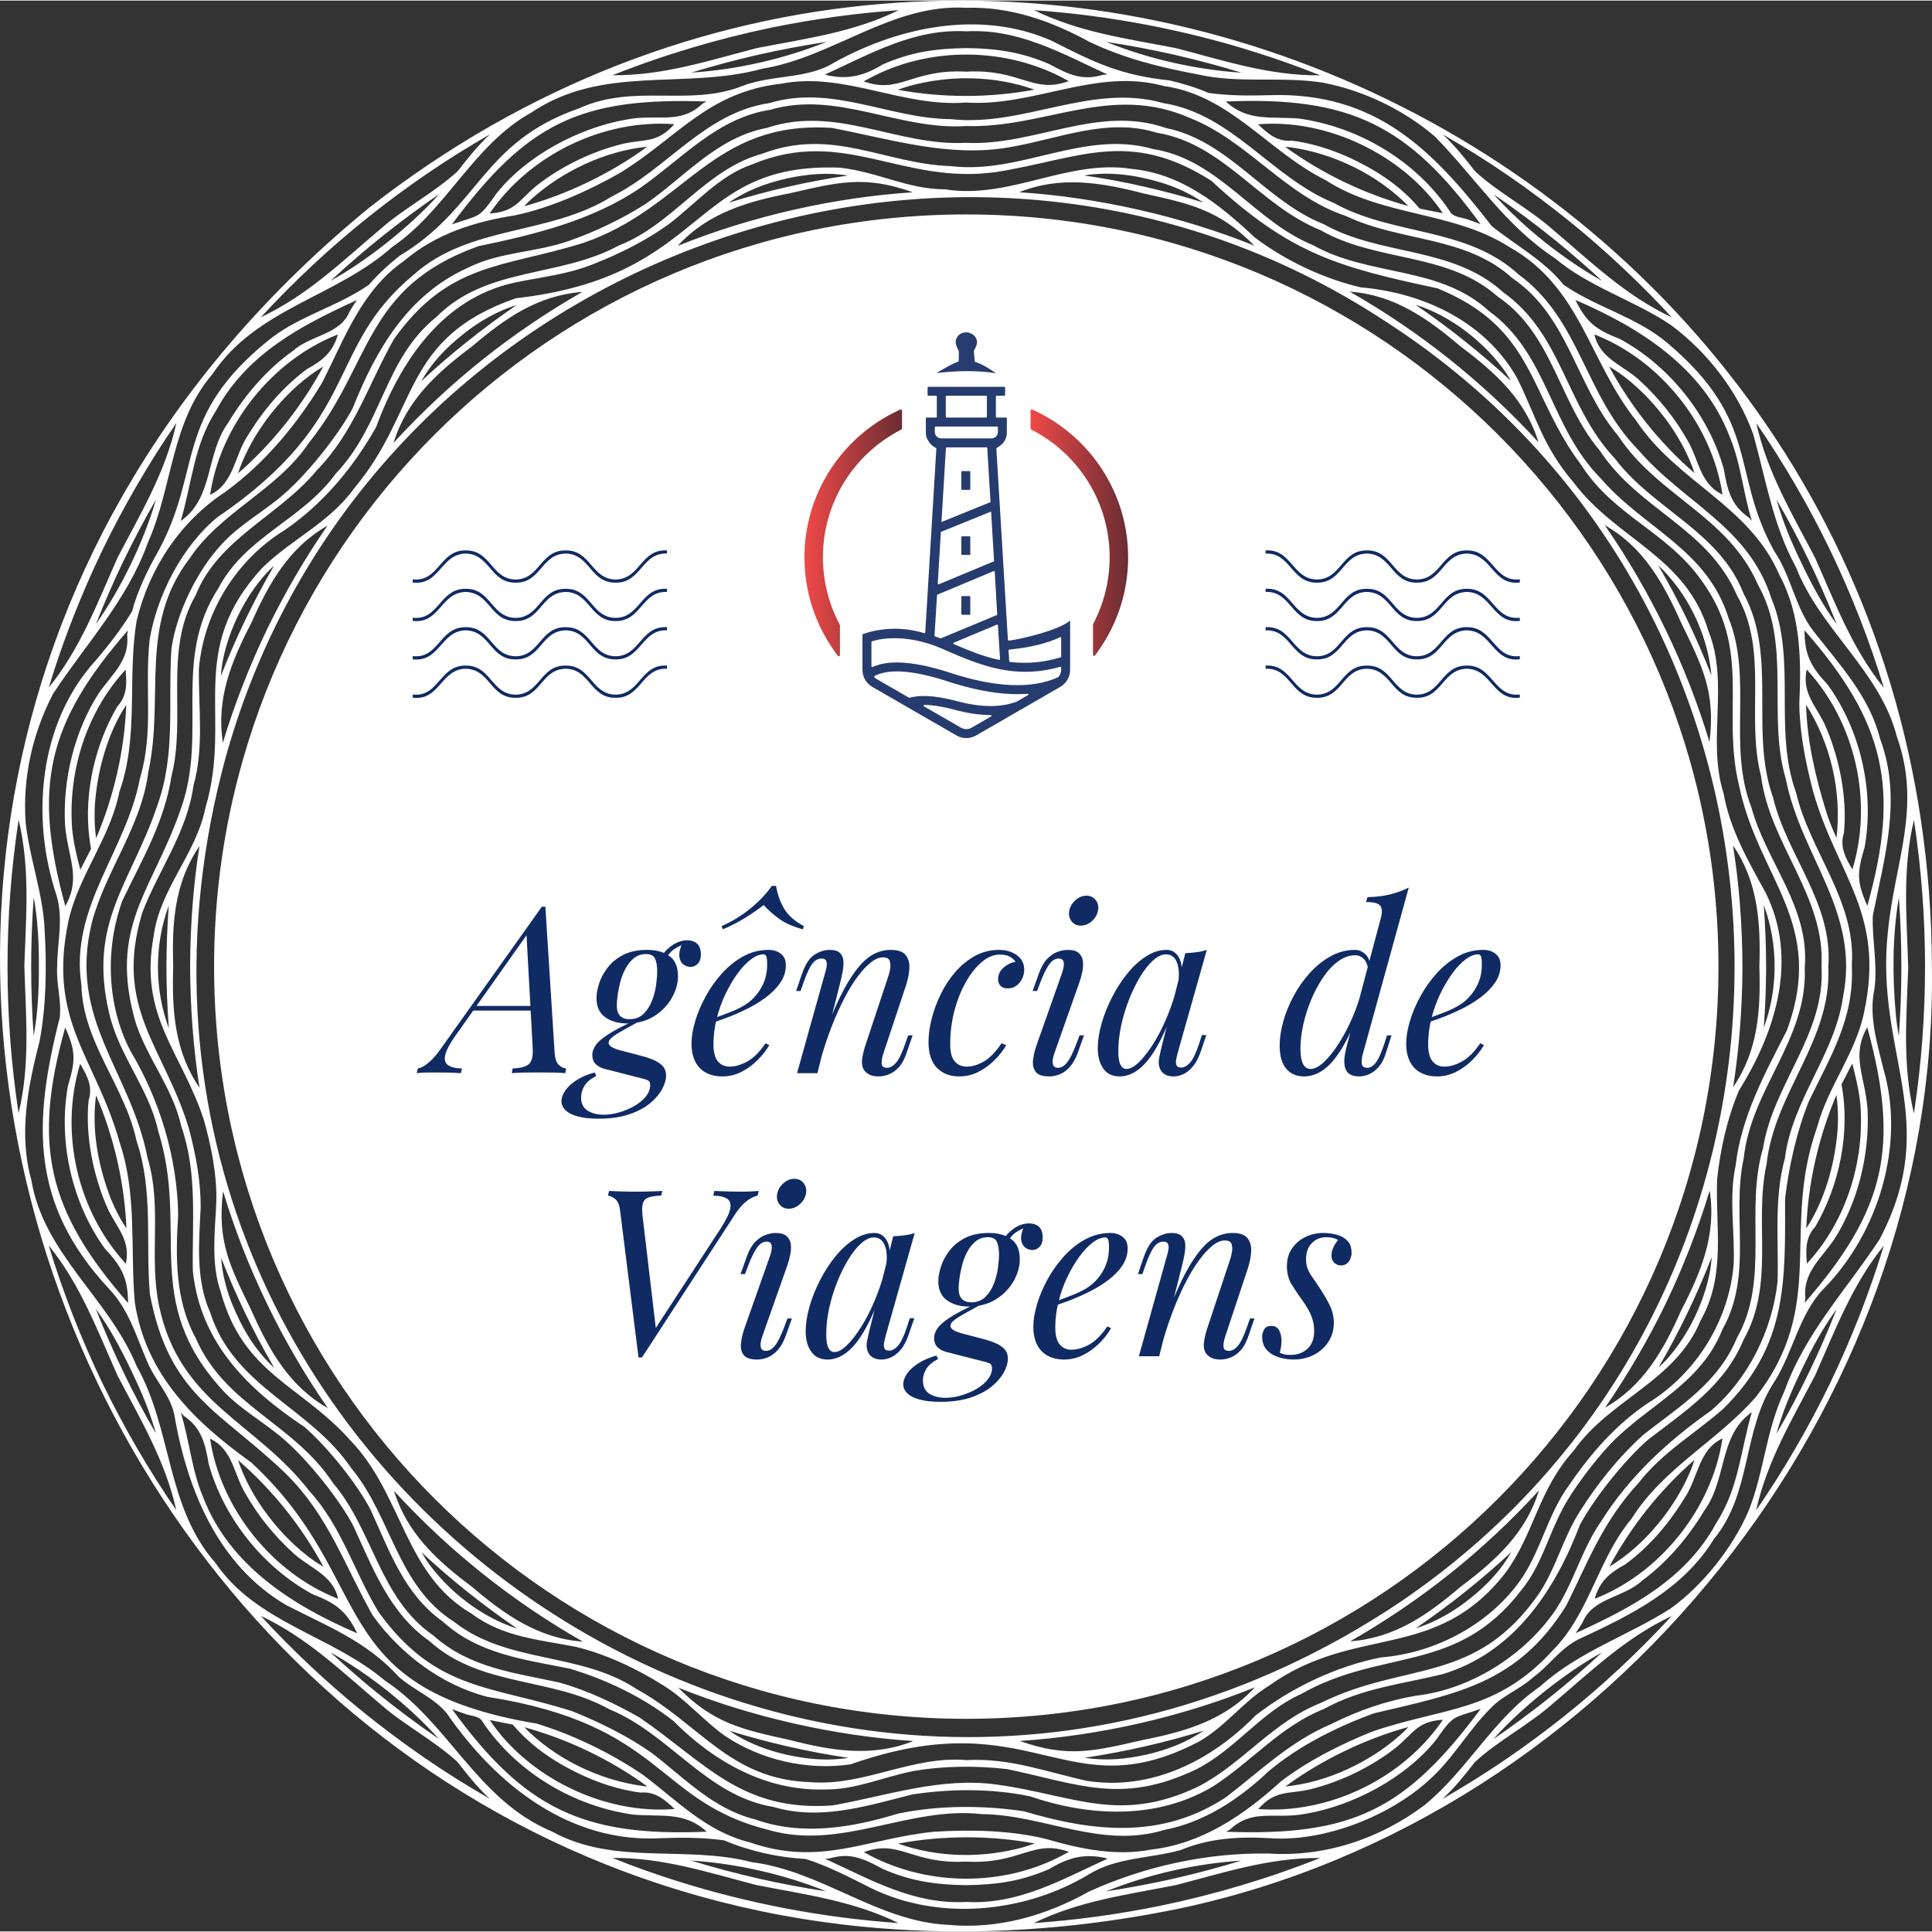 <?xml version="1.0" encoding="UTF-8"?> <svg xmlns="http://www.w3.org/2000/svg" xmlns:xlink="http://www.w3.org/1999/xlink" xml:space="preserve" width="600" height="600" style="shape-rendering:geometricPrecision;text-rendering:geometricPrecision;image-rendering:optimizeQuality;fill-rule:evenodd;clip-rule:evenodd" viewBox="0 0 599400 599040"><rect x="0" y="0" width="599400" height="599040" fill="#333333" stroke="none"/><defs><linearGradient id="id0" gradientUnits="userSpaceOnUse" x1="319730" y1="165060" x2="350000" y2="165060"><stop offset="0" style="stop-opacity:1;stop-color:#ef4947"></stop><stop offset=".49" style="stop-opacity:1;stop-color:#ad3b3d"></stop><stop offset="1" style="stop-opacity:1;stop-color:#6a2d32"></stop></linearGradient><linearGradient id="id1" gradientUnits="userSpaceOnUse" xlink:href="#id0" x1="249580" y1="165130" x2="279850" y2="165130"></linearGradient><style>.fil0,.fil4{fill-rule:nonzero}.fil4{fill:#102a63}.fil0{fill:#fff}</style></defs><g id="Layer_x0020_1"><path class="fil0" d="M360010 591080c-12790 2610-26260 4480-39260 5370 14000-6880 28870-8810 44060-11780 14990-3890 29140-8560 44760-8410-15970 6350-32730 11330-49560 14820zm-149960-7680c-6500-2030-13090-4380-20070-7160 15640-160 29770 4550 44780 8430 15160 2960 30010 4910 43980 11770-23180-1600-46560-6050-68690-13040zM31720 170600c6500-13440 14600-27410 23010-39560-3390 15290-11100 28070-18290 41840-6290 14150-11500 28150-21310 40250 4380-14490 10050-28890 16590-42530zm82590-103460c12050-9580 24180-17900 37720-25650-3710 3400-6970 7490-10000 11410-7280 6710-16680 11490-24210 18160-11990 10120-22470 20390-36880 27180 10280-11150 21510-21640 33370-31100zM239560 8340c12790-2600 26260-4470 39260-5360-14000 6880-28870 8800-44060 11770-14980 3900-29140 8560-44750 8410 15960-6340 32720-11320 49550-14820zm149970 7690c6490 2030 13080 4380 20070 7160-15640 160-29780-4550-44790-8440-15150-2950-30010-4900-43970-11770 23180 1600 46550 6050 68690 13050zm95740 516250c-12050 9580-24190 17900-37730 25650 3710-3390 6980-7490 10010-11400 7280-6720 16670-11490 24200-18160 11990-10120 22480-20390 36880-27180-10280 11140-21500 21640-33360 31090zm-373340-1920c-10990-8940-21450-18820-31040-29230 14340 6750 24970 17140 36930 27240 7510 6650 16890 11410 24140 18120 3040 3940 6310 8030 10000 11400-14360-8220-27320-17210-40030-27530zM487640 69060c10990 8940 21450 18830 31050 29240-14340-6750-24970-17140-36940-27250-7510-6650-16890-11400-24130-18110-3050-3940-6320-8030-10010-11410 14360 8230 27320 17210 40030 27530zm104380 230960c-440-15740-1910-30310 1780-45790 4590 30030 4590 61010-10 91040-3610-15110-2290-29800-1770-45250zm-3830 14690c-1100-12120-1110-24490 930-36430 1040 14210 1040 28740-10 42950-400-2150-710-4300-920-6520zm-29130-139870c-3270-6750-5900-12960-7880-20010 7240 12510 13400 25310 18670 38700-4240-5800-7680-12200-10790-18690zM483010 74760c4460 3630 9820 8280 14030 12210-12310-6960-24240-16490-33650-26880 6720 4610 13310 9540 19620 14670zm-97830-52390c-14070-900-28990-4300-41980-9550 14110 2120 28360 5360 41980 9550zm-149960-5560c6300-1440 14840-3050 21230-4000-13350 5340-27680 8590-41980 9540 6820-2090 13790-3950 20750-5540zM118900 72890c5600-4470 11420-8780 17340-12840-9000 10140-22840 20940-33640 26870 5000-4670 10940-9770 16300-14030zM38340 173790c3090-6380 6480-12780 10090-19030-4010 13410-10610 27160-18670 38690 2620-6640 5500-13240 8580-19660zM7550 299400c440 15750 1910 30320-1780 45800-4580-30030-4590-61020 10-91040 3610 15110 2290 29800 1770 45240zm4510 140c50 7210-310 14590-1610 21610-1040-14220-1040-28740 10-42950 1290 7070 1630 14200 1600 21340zm28450 125050c3290 6790 5900 12930 7880 20000-7230-12500-13400-25300-18660-38700 4230 5810 7680 12210 10780 18700zm76050 100070c-4460-3620-9820-8280-14020-12210 12300 6970 24240 16500 33640 26880-6720-4600-13310-9530-19620-14670zm118670 57960c-6990-1600-13990-3470-20840-5570 14080 900 28990 4310 41980 9560-6690-1010-14560-2490-21140-3990zm129110 0c-6290 1440-14830 3050-21220 4000 13360-5340 27670-8590 41980-9540-6820 2080-13790 3950-20760 5540zm116340-56080c-5600 4460-11430 8780-17350 12840 9000-10140 22850-20940 33650-26870-5000 4670-10940 9760-16300 14030zm102450-142210c-10070 15380-23000 28920-29470 47000-5790 12220-6240 24810-11150 37200-4840 11370-14290 23210-24210 30330-13360 8530-28570 13360-40510 24210-14430 9860-22440 25800-35760 36740-14150 10630-31190 16220-48590 15060-19050-270-38230 3940-55560 11790-13230 7410-28190 11780-43490 10350-21930-890-39380-16730-61120-19450-20410-5360-42650 1140-61940-9480-23360-9740-31860-33610-52010-46940-16450-13920-39740-17830-52410-36340-15480-17560-13400-41480-24550-61210-8530-20930-28880-34810-32650-57730-3980-14300-1040-28930 2570-43020 2070-10830 2230-23050 1590-34000-420-11740-4710-22540-5920-33960-970-13840 2190-27660 8500-39780 10070-15380 23000-28930 29460-47000 7780-17530 7020-37090 20060-52290 13600-20350 38270-23810 55690-39360 16880-11460 25180-31740 43170-41700 22250-15020 47470-6990 71700-13610 22090-3640 40160-20260 63300-18900 13600-430 26310 4100 38130 10540 10590 5100 22040 7970 33630 10110 12770 2960 25780 510 38780 2570 12700 2390 25500 8620 34980 16880 12930 13290 21620 27410 37110 37630 10820 9060 24320 12880 35900 20660 11370 8390 20850 20740 25550 33850 3980 14090 6080 28140 13270 41280 7610 19500 26120 32260 31340 52650 7790 21890-760 39080-2810 60510-4050 38030 16920 58290-2580 95410zm-24200 40540c3200-6710 6580-12980 10880-18900-5270 13400-11430 26200-18670 38700 1790-6530 4680-13450 7790-19800zm8920-254270c6550 13630 12240 28120 16620 42610-9800-12070-15050-26210-21340-40330-7170-13730-14860-26520-18230-41770 8400 12160 16460 26060 22950 39490zM31720 428820c-6540-13630-12240-28120-16610-42610 9800 12090 15040 26210 21330 40340 7180 13730 14860 26510 18240 41760-8410-12150-16470-26050-22960-39490zm536130 0c-6490 13450-14600 27420-23010 39570 3400-15290 11110-28080 18290-41840 6290-14150 11510-28160 21310-40260-4380 14490-10050 28910-16590 42530zm31520-129110C598620 50020 311210-89480 114630 64190c-247630 202730-61940 592300 251500 527710 133540-28370 235250-155540 233240-292190zM73760 191040c2580-5400 6600-11560 11250-15680-6410 11030-11850 22330-16470 34170 360-6260 2570-12980 5220-18490zm393590-75380c490 760 960 1530 1410 2320-9030-8430-19280-16570-29620-23620 10940 3360 21860 11900 28210 21300zm58460 292730c-2580 5390-6600 11560-11250 15680 6420-11030 11850-22330 16470-34170-360 6260-2570 12980-5220 18490zm-393590 75380c-480-760-950-1530-1410-2330 9040 8430 19280 16580 29620 23620-10940-3360-21860-11890-28210-21290zm11550-380320c4860-3910 10880-7310 16500-8970-10310 7030-20620 15240-29600 23630 3260-5690 7560-10300 13100-14660zm216190-47070c4680 1370 9390 3540 13320 6250-12010-3710-24510-6570-36960-8390 8140-1260 15920-130 23640 2140zm96240 439280c-4940 4040-11120 7590-16900 9290 10310-7030 20630-15250 29600-23630-3200 5570-7280 10010-12700 14340zM71860 403980c-1730-4410-2920-9130-3250-13910 4630 11840 10070 23140 16490 34160-6000-5530-10020-12260-13240-20250zm6180 2500c-6700-13840-10720-21370-8840-37120 7100 23660 18370 46960 32500 67320-11950-6770-18200-17950-23660-30200zm68350 85610c-10750-8020-20120-16590-24140-29710 17170 18730 36940 34420 58590 46750-13730-970-24200-8310-34450-17040zm98610 47550c-14720-3240-23750-5190-34570-16240 22400 9070 48640 15020 72930 16570-12710 5110-25400 3040-38360-330zm109570 0c-15050 3440-23230 5650-38180 310 24610-1630 49920-7360 72920-16630-9310 10160-21520 13750-34740 16320zm98610-47550c-10300 8740-20400 15900-34280 16950 21920-12560 41300-27980 58550-46800-4020 13190-13480 21780-24270 29850zm63500-87610c5370-11120 10290-23730 13740-35290 2150 13700-2680 25320-8890 37290-5390 12190-11710 23330-23550 30050 6970-10110 13260-20870 18700-32050zm4860-211530c6690 13830 10720 21370 8830 37110-7100-23660-18370-46950-32500-67310 11980 6790 18190 17930 23670 30200zm1890-920c-2740-5650-5740-11300-8960-16830 9090 8580 15370 21360 16490 34150-2290-5850-4820-11670-7530-17320zm-70250-84690c10750 8020 20130 16590 24140 29700-17170-18730-36940-34420-58580-46740 13730 970 24190 8300 34440 17040zm-98610-47550c14720 3230 23750 5180 34570 16240-22390-9070-48630-15030-72930-16570 12720-5120 25400-3050 38360 330zm-109570 0c15060-3450 23230-5660 38180-320-24610 1640-49920 7370-72920 16630 9310-10150 21530-13740 34740-16310zm-98610 47550c10310-8750 20410-15900 34280-16950-21920 12550-41290 27980-58550 46800 4030-13200 13480-21780 24270-29850zM69900 235200C112410 81220 295990 11800 429590 99360c142680 91850 145190 302380 4700 397570C249150 620860 11710 450320 69900 235200zm13000-40250c-5380 11120-10300 23730-13750 35290-2140-13700 2680-25330 8890-37300 5400-12190 11720-23320 23560-30040-6980 10100-13260 20870-18700 32050zm161030 349240c-6200-1400-12470-3810-17640-7400 12010 3710 24520 6580 36960 8400-6690 1050-12900 430-19320-1000zm111820-20c-6400 1420-12640 2030-19240 990 12440-1840 24960-4700 36970-8430-5430 3720-11390 5980-17730 7440zm184850-244150c-40-13090-1030-25900-2930-37890 7770 11300 8600 24100 8170 37580 410 13540-340 25930-8140 37410 1860-11770 2820-24250 2900-37100zm7340 0c-10-6470-260-13010-740-19420 4490 12030 4500 25980 10 38040 460-6140 700-12410 730-18620zm-488960-620c40 13090 1020 25910 2920 37890-7760-11300-8600-24090-8160-37580-410-13540 330-25920 8140-37400-1860 11770-2830 24250-2900 37090zm-7350 0c20 6480 260 13020 750 19430-4500-12040-4510-25980-20-38040-460 6140-690 12400-730 18610zM244050 55210c6330-1390 12480-1970 19020-940-12450 1830-24970 4700-36970 8430 5490-3770 11520-6040 17950-7490zM68460 400550c6980 25650 24690 28760 40210 46110 16370 16980 16640 41560 37680 53820 9680 7300 21160 8060 32520 10320 9400 2320 18780 6780 26970 11950 6910 4250 12350 10820 18920 15520 11210 7590 25720 10920 39150 8930 57060-20100 66610 14770 108280-7170 8210-4780 13590-12350 21510-17220 26990-19230 51660-7130 73420-35090 9110-12580 9960-25390 21130-37850 11250-16000 31650-21490 39350-40360 7990-14000 4550-29180 5140-43850 960-9240 3210-19170 6820-27610 11470-18320 18430-40840 8160-61410-5440-9840-10970-19450-12980-30670-5210-16400 1800-34210-4660-50250-7000-23420-28500-28390-41940-46300-9340-10950-11510-20160-17320-32040-9840-17690-29130-26730-48620-28400-11740-2760-23300-8250-32970-15520-10800-10200-22840-19840-38270-21250-19650-3050-37750 9550-57700 6360-11890-50-20570-5350-32710-6730-47040-1770-40460 33730-100470 40500-35660 12350-29990 34910-50160 58930-7680 10680-19270 15710-28390 24570-24030 25860-9320 46010-17770 74520-2960 14580-14170 25200-16080 39830-4660 25010 8590 35860 15570 57060 2250 8140 4040 16660 3870 25150-370 9200-1760 19300 1340 28150zm-3240 6480c-4580-10310-3480-21630-2970-32470 70-8410-1550-16700-3670-24730-7710-25330-23400-37150-14440-66870 5140-13360 13840-24800 15890-39400 3320-11930 1510-24140 1680-36290 1490-17480 11650-33800 26610-42980 11890-8130 21320-19460 28350-31930 7450-20170 20390-39900 42900-44840 8730-1850 16350-2460 24770-5870 8180-3210 16220-7290 23080-12230 8510-6450 15800-15230 26170-18690 28220-11720 46160 6550 75440 2470 25860-4130 41150-13590 66760 2690 24260 22450 38730 26710 70140 33370 30460 12400 28100 32810 44700 54900 10030 15680 26640 20700 37170 35640 15980 21770 6150 40360 11720 63680 6060 29200 27170 42650 14830 76080-6850 13390-14110 26620-15890 41930-2160 10140-180 20450-600 30690-1500 17460-11650 33780-26610 42960-9930 6650-17780 15680-24470 25490-6400 8720-8500 19390-14360 28400-9590 14360-26740 23600-43820 24980-13910 2680-27940 9410-39050 18010-13710 14040-32410 23480-52430 20290-12530-2780-23850-7130-37230-6420-16920-1460-31880 8190-48510 6840-24940-810-34150-18030-53910-28900-17500-11570-40010-7770-56580-20840-17710-11180-19390-32600-31950-47730-12890-19010-36310-24990-43720-48230zm72150 95870c11130 10160 25430 11790 39450 14630 11370 3400 22700 8850 32090 16200 12520 12620 28670 21790 46960 21270 9580 150 18370-3970 27600-5730 9380-1630 19540-1680 29070-580 22130 4670 35490 11080 58480 120 12290-6150 20060-17760 32580-23390 25180-14360 48320-6050 68380-32240 6190-7570 8150-16400 12770-25130 2870-5600 9460-14490 14870-20220 11910-12360 28020-18530 34740-35510 9590-17020 2770-35350 6610-53050 2310-21770 19890-36920 18950-59250 1580-18810-11950-32720-16580-49810-7420-18970 530-39970-7050-58620-6670-21400-26120-27690-39600-43280-15990-16120-16380-38660-34730-51980-15420-14180-37020-10590-54530-20420-18360-7460-29340-26680-49740-29860-21240-6110-41020 7890-62480 5330-20730-660-36820-12160-58500-3940-18020 4860-27660 21930-44750 28560-18380 10020-41060 6480-56530 22130-16350 13110-16570 33160-31270 48640-10420 14380-27900 19400-36370 35470-14540 22460-3140 44800-11740 68700-8720 25260-22670 36390-13890 66380 3770 11290 11510 20220 14070 31900 5110 14590 3330 29820 3590 44890 2330 22280 17010 36700 34660 48440 7400 6460 16420 17830 20480 25650 5820 12710 10440 26230 22410 34700zm-2880 4360c-16860-11630-18590-32550-31210-47380-12130-18500-33480-23960-42550-44900-6440-11790-6280-25300-5450-38230-280-17820-5740-35690-14760-50800-7390-14120-7950-31760-2580-46650 6000-12520 13050-24420 15220-38480 4770-18530-2490-38970 7530-56290 6960-17660 26190-24830 37620-38840 11410-11560 16120-26910 23920-40680 17120-24010 33990-22070 58690-29810 31810-10870 39780-38100 77130-35700 18070 3430 36520 9350 55280 5970 15080-2550 30120-9270 45530-4480 20840 3420 31700 22500 50830 30240 17560 10050 39350 6710 55000 20620 17120 11610 18920 32720 31600 47700 12170 18520 33580 24010 42620 45020 9910 17400 2650 37590 7460 56060 2720 21220 19980 37240 18750 59090 1270 20950-14970 36300-18140 56340-5740 19280 2230 40700-8090 58820-5890 14150-17800 21190-29060 30100-7610 6850-14240 15140-19710 23810-5220 8180-7330 17570-12780 25630-19690 28170-41270 20750-67470 33690-15060 5900-24230 18800-38120 26000-24450 11630-38330 2760-62260-600-17530-2490-34280 3440-51230 6450-28240 1960-39160-13080-59870-27310-7810-4410-15950-8290-24630-10780-14180-3110-27930-4500-39270-14610zm105470 53160c14540 4330 28930-310 43030-3860 11860-1840 24700-1890 36530 550 18330 6290 39350 7400 56870-3090 12100-7810 20780-18590 34400-24020 11790-6500 24370-7710 36890-10810 21910-6660 34660-25710 42460-46220 4110-7820 13620-19890 21060-26400 11540-8920 23850-16780 29730-31080 9840-17470 3160-36300 7140-54470 2450-22410 20240-38300 19160-61310 1490-19670-12840-34390-17160-52520-7340-20600 1520-43650-9140-63250-7530-19310-27930-26070-39890-41830-15460-16520-16160-38350-34630-51580-15820-14420-37880-11140-55810-21200-18190-7220-29180-25780-48890-29800-21050-7350-40840 5670-62030 4600-21010 1150-40420-11860-61700-4640-15560 2930-25530 15240-37770 23660-7120 4520-15600 8580-23430 11320-10610 3780-21700 3410-31690 8450-18500 8310-28440 25330-35660 43530-4110 7830-13620 19900-21050 26410-6300 5610-13820 9480-19560 15760-7650 8150-14040 21350-15630 32430-1120 16960 1400 32300-4310 48460-8100 24230-21700 36230-15020 64610 3020 13200 12330 23350 15200 36510 9690 30920-5370 52610 19850 80340 5740 6260 13280 10170 19580 15760 7560 6680 16850 18410 21080 26400 6120 13200 11220 27150 23720 35870 15800 14320 37800 11060 55680 21090 18760 7620 30230 26950 50990 30330zm-5590 3900c-13190-3300-21680-12620-32210-20680-7650-5350-15900-9370-24480-12870-25340-8110-42450-6240-60220-30810-7540-12390-11480-26640-21500-37580-16810-21670-40160-27030-46590-57310-3240-15220 990-30760-3540-45800-5290-27380-24780-42900-17320-73280 4350-16260 15390-29690 17540-46860 5010-23110-3050-45250 12730-65980 9710-14620 27240-21250 37050-35940 19710-24480 16950-48230 52560-61000 17460-3630 35540-8000 50440-18230 12870-9000 23800-21610 40120-24090 20690-6110 39780 6400 60730 5040 24750 740 44810-13400 69540-2480 17930 7080 29640 24220 48390 30400 17030 8130 36950 6000 51620 19280 17530 11920 19710 33430 32720 48800 12500 18950 34140 24880 43470 46340 10540 18700 2730 40510 8640 60290 4830 24350 23060 41090 17730 67610-2580 17890-15760 31820-18030 50030-3470 12560-1880 25450-2280 38250-1660 15320-9240 30320-20730 40090-13380 9420-25350 20450-34080 34390-6070 8750-8430 19080-14400 27880-9640 13820-26270 24240-43100 26120-9030 1550-17730 4550-26120 8750-12950 5520-21890 14470-32710 22730-19800 13070-41000 10800-62680 4360-12590-1890-26400-1910-38950 700-14390 4390-29770 7010-44340 1850zm126860 3230c12640-2460 23370-9680 32420-18260 9500-7940 21170-13740 32660-17930 25440-6040 44530-9100 59640-33450 6720-13480 11220-25870 22440-38040 7470-9590 17350-15150 26180-22910 20130-19720 19270-39830 19250-65320 1190-10050 3640-20910 7390-30170 6750-14010 14140-25820 13310-42070 1410-20050-12950-35170-17300-53700-7110-19520 320-41100-7640-60190-7080-22350-27200-29660-41310-46110-16740-17050-17910-40340-37090-54400-16210-14910-38970-11940-57410-22240-19310-7900-31440-27570-52850-30950-22330-6370-43400 7520-65970 4970-19050-120-36700-10850-56270-4980-20070 2990-31660 20470-48820 28940-19390 12210-44070 8740-61480 24270-27810 23080-15640 44370-60900 75250-10890 8890-18800 24280-21070 38070-1600 15170 1360 28420-2990 42970-4290 22640-21810 39850-18170 64050 400 17930 13510 31400 17100 48380 5270 15500 2800 31640 4140 47540 5980 31630 21630 36060 41850 55430 13690 13320 18540 28940 27340 44370 8530 11870 21320 21540 35500 25180 55220 8690 52090 32670 87610 41400 22290 6300 43310-7560 65840-5000 19150 150 36950 10920 56600 4900zm20400-130c7020-6620 13950-3060 23450-4880 14770-2510 31120-11190 40520-23020 5560-7960 5060-6490 13780-9530-23270 31380-39900 39530-78970 38130 410-230 820-470 1220-700zm24890-12470c9330-2310 18720-6840 26270-12700 5730-4540 6740-8410 14870-8870-12400 18220-35310 29330-57290 27700 5380-6060 9180-4510 16150-6130zm27950-16880c-9460 8400-22560 14700-35680 16010 11150-8240 25150-14930 38160-18460-700 750-1540 1600-2480 2450zm56590-35020c3080-7500 12790-7570 18390-12830 7670-5620 14430-13560 19240-21640 7170-9760 4490-23420 14820-30630-3580 12100-3980 23390-11070 34440-9540 17530-26400 26260-43600 34120 900-1290 1640-2490 2220-3460zm13240-17930c7230-5300 13460-12570 18160-20270 4460-6470 4380-15180 11930-18770-3190 21660-19260 41810-39630 49760 1470-5370 4620-8040 9540-10720zm20230-29110c-4780 11640-14480 23460-25230 29870 6620-12370 15790-23920 26420-33140-320 980-710 2050-1190 3270zM39450 196790c850 7920-4700 12130-8870 18200-7510 11730-11090 26650-10420 40500 810 10390 5170 16450 100 25430-10140-37030-5730-56630 19410-85520-80 460-150 930-220 1390zm-9870 51060c950-10120 4000-20830 9590-29330-550 14120-3820 28370-9340 41350-570-3850-610-8380-250-12020zm-7190 9230c-1360-17890 4400-36320 16580-49500 390 4250 480 8190-2570 11400-7590 13000-10930 29600-8150 44190l-3330 6470c-1080-4050-2100-8360-2530-12560zm-2160 61500c3370 7560 3180 10290 840 18180-3100 17180 1260 36350 11460 50430 5230 5600 7180 9180 7200 16890-24960-28540-29740-48900-19500-85500zm7250 22660c-1070 11040 1470 23800 6220 34170 2940 5770 6830 9500 5350 16480-15050-16310-20670-40740-14180-62030 2140 3630 4020 7080 2610 11380zm6330 28990c-3520-9810-5390-20120-4010-30600 5550 12950 8850 27260 9430 41330-2200-3350-3980-6870-5420-10730zm23220 68850c5580 3780 6640 8770 7730 14950 4650 16770 16940 32130 32240 40410 7160 2750 10490 5200 13810 12100-19910-8550-39630-20970-47800-42250-3630-8620-4140-17320-6950-26260 320 350 640 700 970 1050zm19220 24290c3680 6520 8810 12850 14250 17850 5260 5080 12780 6980 14400 14630-20400-7960-36480-27970-39730-49690 7150 3380 7270 11020 11080 17210zm21150 20660c-10180-7160-19630-19270-23540-31210 10840 9410 19610 20420 26490 33080-1020-600-1990-1220-2950-1870zM217940 32010c-7010 6610-13950 3060-23450 4880-14770 2510-31120 11180-40510 23020-5580 7970-5070 6480-13790 9530 23380-31450 39780-39490 78980-38130-420 230-830 460-1230 700zm-24890 12470c-9330 2310-18710 6840-26260 12690-5740 4550-6740 8410-14880 8880 12410-18230 35290-29330 57290-27700-5380 6050-9170 4500-16150 6130zm-27940 16880c9460-8410 22550-14700 35670-16020-11150 8250-25140 14930-38160 18460 700-740 1540-1600 2490-2440zm-56600 35010c-2870 7300-12120 7370-17570 12270-8080 5660-15060 13850-20060 22210-7160 9760-4480 23410-14820 30620 3590-12090 3990-23380 11070-34430 9550-17530 26400-26260 43600-34130-890 1300-1640 2500-2220 3460zm-13230 17930c-7240 5320-13450 12560-18170 20280-4460 6470-4370 15170-11930 18770 3190-21660 19280-41820 39640-49760-1480 5360-4630 8040-9540 10710zm-20230 29110c4780-11640 14470-23450 25220-29870-6620 12370-15780 23920-26420 33150 320-980 710-2050 1200-3280zM342180 23030c-6490 2000-10890-220-16520-3270-8300-3630-16060-4920-25840-5020-10010 150-17110 1270-25830 5010-5970 3640-11150 4990-18080 3220 14280-6510 27720-14350 43910-13430 16160-890 29520 6830 43780 13390-510 30-970 60-1420 100zm-60310 3540c12710-3540 26610-3350 39080 1060-13800 2600-28610 2600-42390 40 1150-430 2290-790 3310-1100zm-12640-2190c19030-10430 43480-10110 62330 600-11090 4110-14870-3830-31740-2930-16920-920-20740 7110-31870 3000l1280-670zm186260 43580c-1830-790-4760-570-5780-2750-10430-15390-27820-25860-46430-28580-8660-790-16060 1100-22950-5310 38430-1660 56630 7280 79010 38050-1360-550-2630-1020-3850-1410zm-28200-14630c-8000-4890-17120-8670-26460-9870-4540 400-7430-2130-10540-5080 21820-1820 45420 9800 57340 27590l-7150-1420c-3790-4460-8110-8070-13190-11220zm-27400-7870c13800 1800 27540 8580 37030 18270-13570-3700-26820-10080-38210-18370 400 30 790 60 1180 100zm142660 114890c-5590-3790-6640-8770-7740-14960-4640-16760-16930-32130-32240-40400-7320-2870-10350-5050-13800-12100 19920 8550 39620 20960 47790 42250 3630 8620 4150 17320 6950 26260-320-360-640-710-960-1050zm-19230-24290c-3670-6520-8810-12850-14250-17860-5260-5080-12770-6970-14400-14620 20400 7950 36480 27970 39730 49680-7150-3370-7260-11010-11080-17200zm-21150-20670c10180 7170 19640 19280 23550 31220-10840-9410-19610-20430-26500-33090 1020 610 1990 1220 2950 1870zm57950 287250c-850-7920 4700-12130 8880-18200 7510-11740 11080-26650 10410-40500-810-10400-5170-16450-100-25430 10150 37020 5730 56620-19410 85520 80-470 160-930 220-1390zm9880-51070c-950 10120-4010 20840-9600 29340 550-14120 3830-28380 9340-41360 580 3860 620 8380 260 12020zm7180-9220c1370 17890-4400 36320-16580 49500-390-4260-470-8200 2570-11400 7590-13000 10940-29600 8150-44190l3340-6480c1070 4050 2090 8370 2520 12570zm2160-61500c-3370-7570-3180-10280-840-18190 3100-17170-1250-36340-11460-50420-5240-5620-7170-9170-7190-16890 24960 28540 29730 48900 19490 85500zm-7250-22670c1070-11030-1470-23790-6220-34170-2930-5760-6830-9490-5340-16480 15050 16310 20660 40740 14170 62040-2140-3640-4020-7090-2610-11390zm-5410-6210c-3340-10820-6070-22150-6340-33500 7650 12110 11110 27000 9430 41330-1130-2520-2230-5150-3090-7830zM144090 531470c1810 790 4760 570 5770 2750 10440 15390 27820 25860 46430 28570 8670 800 16060-1100 22950 5310-38430 1660-56630-7280-79010-38050 1360 560 2630 1020 3860 1420zm28190 14630c8000 4890 17120 8660 26470 9870 4530-410 7420 2130 10540 5080-21830 1810-45430-9800-57350-27590l7150 1420c3800 4450 8110 8070 13190 11220zm27410 7860c-13800-1800-27550-8570-37030-18270 13560 3710 26810 10090 38200 18380-400-30-790-70-1170-110zm157450 19690c-10730 2100-21850-150-32240-3190-10870-2800-23760-3070-35160-2340-20920 2090-35170 10900-57120 3290-13510-3370-22320-12790-33180-20990-10160-6840-21230-12210-32890-15850-66890-11140-49010-44510-88690-81090-17350-12430-32690-27120-36050-49720-1420-16700 760-33350-4690-49500-7550-26770-22420-37290-15900-68640 3190-14330 12950-25690 15850-40250 6110-17240 2360-35490 5350-53090 3990-16380 13580-30710 27470-39840 12370-9010 22290-21000 30140-34040 6910-13660 12190-28590 25410-37700 9880-8400 21940-12130 34240-14050 10940-2250 23070-7690 32670-13180 17870-10940 27200-25120 50080-27690 19510-3770 37450 7390 57250 5850 21090 1410 40460-10900 61450-5100 20450 2810 32460 20410 50090 29140 17570 11450 39750 9640 57090 20810 22220 12480 24690 35560 39300 53830 12760 19220 35230 26240 44500 48010 6650 12340 6730 26440 6120 39980 140 9130 1960 18130 4230 26860 7510 26520 22460 37750 15890 68640-2570 12690-11270 23190-14570 35660-11390 32040 3380 55090-19090 83840-11900 13620-28720 22010-38520 37730-10400 12370-12940 29230-24420 40800-17740 19450-33960 17550-56260 25300-10020 4090-19640 8950-28030 15320-11490 10430-24480 19390-40320 21200zm-99740 2750c6480-2000 10880 220 16510 3270 8310 3630 16060 4920 25840 5020 10010-160 17110-1270 25830-5020 5970-3630 11150-4990 18080-3220-14290 6520-27690 14350-43910 13440-16160 890-29510-6840-43770-13400 500-20 970-60 1420-90zm60310-3540c-12720 3540-26620 3350-39080-1060 13800-2600 28600-2600 42380-50-1140 440-2290 800-3300 1110zm12630 2180c-19020 10440-43470 10120-62330-600 11100-4110 14870 3830 31740 2940 16920 910 20740-7110 31870-3000l-1280 660zm253970-243630c-1970-8100-4550-16420-2780-24700 1050-7540-760-15320-500-22780 3650-18250 9140-36530 2270-54870-3260-13110-12540-23020-20580-33310-5640-7080-7070-17300-12130-24720-13830-24670-4130-40160-33200-64730-9560-8160-22150-11090-32320-18150-5660-7250-15110-12460-22260-18190-18450-23780-35960-41600-68780-40620-6500 200-12660 190-19100-690-3820-1690-7990-2910-12080-3890-15050-1550-23290-5520-36530-12280-22600-9990-48720-4180-69380 7800-8250 3990-18170 2900-26780 6280-16500 6430-33490-930-50570 6900-30230 10530-30820 30850-55660 45750-3440 2720-6630 5690-9490 8970-9610 6690-21400 9590-30540 16730-30460 24390-20760 40310-34960 66220-3160 5470-6360 12250-7980 18380-3260 5380-7320 10610-11290 15230-17720 19450-20130 48940-12150 72820 2220 7300 270 14430 220 21840-370 5520 1390 10700 800 16100-8290 32570-9210 57790 15180 84060 6180 6440 8450 14560 11890 22550 2470 6000 7190 10490 8440 16510 3990 23190 13420 46580 34630 59120 12900 6660 24980 11220 35010 22280 4810 4260 10970 6470 14980 11440 15340 22170 38250 40460 66880 38630 6490-210 12650-190 19090 690 7930 3370 16760 5320 25320 5780 7020 2230 13690 5710 20250 9030 21110 10350 47740 7740 67690-4300 8660-5290 18760-4830 28300-7470 8960-3700 18100-4270 27750-3700 16530 1190 36680-6520 49210-17850 7630-6720 12420-15720 19640-22810 3830-3850 8740-5500 12960-9340 5170-3770 8220-8870 14110-11770 16190-7520 32290-15410 41880-31060 11840-14310 8750-33900 18880-49000 5670-9030 7620-20910 15190-28660 17020-17310 25370-44930 18490-68220z"></path><path class="fil0" d="M533150 299790c-40 128850-104500 233290-233360 233290-128890 0-233370-104480-233370-233370 0-128850 104440-233320 233280-233360h170c128820 40 233240 104470 233280 233290v150z"></path><g id="_2439375809712"><path d="M301030 190330v-5340c0-130-100-230-230-230h-2320c-130 0-230 100-230 230v5340c0 120 100 230 230 230h2320c130 0 230-110 230-230zm-230-24140h-2320c-130 0-230 100-230 230v5340c0 130 100 230 230 230h2320c130 0 230-100 230-230v-5340c0-130-100-230-230-230zm0-20210h-2320c-130 0-230 110-230 240v5330c0 130 100 240 230 240h2320c130 0 230-110 230-240v-5330c0-130-100-240-230-240zm-10260-30410c6140-750 12380-890 18500 40-2100-1350-4180-2820-6610-3550-100-1120-240-2240-310-3370 640-1200 1480-2610 670-3960-1100-2220-4650-2480-5860-230-960 1400-100 2970 540 4280 50 1060-20 2110-40 3170-2460 890-4660 2300-6890 3620zm38680 87970c0 100-70 190-170 220-5190 1610-10560 2050-15730 1420-110-20-190-100-200-210l-220-3360c-10-120 80-240 210-250 6390-640 11690-1910 15780-3840 150-80 330 30 330 200v5820zm0 4090c0 860-330 1660-900 2270-20 20-40 40-70 50-4020 1820-8870 2630-14440 2410s-11890-1480-18770-3730c-7580-2490-13850-3570-18630-3220-2610 190-4420 760-5720 1350-160 70-330-40-330-210v-7530c0-100 60-190 160-220 3640-1220 11900-2040 21770 2290 6620 2910 12160 5230 18180 6400 2610 510 5130 760 7640 760 730 0 1460-20 2180-60 2880-170 5720-660 8630-1490 150-40 300 70 300 220v710zm-10280 7860-3480 2010c-10 0-30 10-40 10-3300 1200-8790 2440-18640-190-7940-2120-12120-1690-14600-1020-60 20-120 10-170-20l-9990-5770c-290-160-540-370-760-600-110-120-70-300 60-370 2690-1360 8420-3000 22860 1730 7120 2330 13690 3640 19520 3870 640 20 1270 40 1880 40 1100 0 2180-40 3230-120 240-20 340 300 130 430zm-11440 6600-6050 3490c-1030 600-2300 600-3320 0l-11480-6620c-200-120-120-430 120-430 2190 0 5160 370 9300 1480 4540 1210 8260 1650 11300 1650h10c240 0 320 310 120 430zm-17480-88260v-1450c0-130 110-230 230-230h19120c130 0 230 100 230 230v1450c0 1110-900 2000-2000 2000h-15580c-1100 0-2000-890-2000-2000zm3410-11000c0-130 110-230 240-230h12290c130 0 230 100 230 230v6310c0 120-100 230-230 230h-12290c-130 0-240-110-240-230v-6310zm-1340 38940 1380-22950c10-120 110-210 230-210h12370c120 0 220 90 230 210l1010 16780-15220 6170zm16310 12000c10 110-40 200-140 240l-17000 7080c-160 70-340-60-320-240l960-16000 15590-6330 910 15250zm990 16640c10 100-40 200-140 240l-17330 7210c-60 20-120 20-180 0-600-240-1040-390-1650-600-110-30-170-130-160-240l780-12540c10-90 70-160 150-190l17440-7300c140-60 300 30 310 180l780 13240zm210 3400 660 10470c10 160-130 290-280 260-4760-1000-8910-2670-14080-4900-190-90-190-350 0-430l13380-5590c150-60 300 40 320 190zm3360 4760c-130 10-250-80-260-210l-3590-59460c-20-190 3190-1260 3270-4840v-4460c0-130-100-230-230-230h-2950c-130 0-230-110-230-230v-6310c0-130 100-230 230-230h2400c130 0 240-110 240-240v-2310c0-130-110-230-240-230h-23580c-130 0-230 100-230 230v2310c0 130 100 240 230 240h2400c130 0 230 100 230 230v6310c0 120-100 230-230 230h-2950c-120 0-230 100-230 230v4460c0 880 240 1710 690 2400 420 650 650 1320 2580 2440l-3450 57160c-10 140-150 240-290 200-10590-3290-19190 360-19190 360v11010c0 2180 1170 4200 3050 5290l26110 15070c940 540 1990 820 3050 820 1050 0 2110-280 3050-820l26110-15070c1880-1090 3050-3110 3050-5290v-15280c-3430 3000-15530 5860-19040 6220z" style="fill:#263b6e;fill-rule:nonzero"></path><path d="M260200 203430h20c30-10 70-10 100-20 160-50 270-200 270-360v-9230c0-70-20-130-40-180l-90-160c-3370-6360-5150-13530-5150-20750 0-16610 9180-31730 23950-39450l380-200c130-60 200-190 210-330v-5540c-10-120-70-240-180-310-60-40-130-60-200-60-60 0-110 10-170 40l-1020 490c-8460 4020-15610 10320-20710 18200-5220 8110-7990 17490-7990 27160 0 10300 3120 20220 9010 28670l1310 1860c70 110 180 160 300 170z" style="fill:url(#id1)"></path><path d="M339470 203280h10c130 0 240-60 310-160l1310-1890c5820-8410 8900-18270 8900-28500 0-9670-2770-19060-8000-27160-5090-7880-12250-14180-20700-18200l-1030-490c-50-30-100-40-160-40-70 0-140 20-200 60-110 70-180 190-180 320v5520c0 150 80 270 200 340l390 200c14770 7720 23950 22840 23950 39450 0 7140-1750 14240-5050 20540l-80 160c-20 50-40 120-40 180v9290c0 170 110 310 270 360 30 10 70 20 100 20z" style="fill:url(#id0)"></path></g><path class="fil4" d="M128050 216270c8410 1030 8640-8810 16420-8980 7640 170 7580 9110 15510 9020 7930 90 7870-8850 15510-9020 7570 100 7600 9130 15510 9020 7990 110 8090-9340 15930-9020v-970c-8140-500-8290 8910-15930 9020-7580-100-7610-9130-15510-9020-7910-110-7940 8920-15510 9020-7570-100-7600-9130-15510-9020-8090-140-8310 9890-16420 8970v980zm0-11910c8410 1030 8640-8810 16420-8980 7640 170 7580 9110 15510 9020 7930 90 7870-8850 15510-9020 7570 100 7600 9130 15510 9020 7990 110 8090-9340 15930-9020v-970c-8140-500-8290 8910-15930 9020-7580-100-7610-9130-15510-9020-7910-110-7940 8920-15510 9020-7570-100-7600-9130-15510-9020-8090-130-8310 9890-16420 8970v980zm0-11910c8410 1030 8640-8810 16420-8980 7640 170 7580 9110 15510 9030 7930 80 7870-8860 15510-9030 7570 100 7600 9130 15510 9030 7990 100 8090-9350 15930-9030v-970c-8140-500-8290 8920-15930 9020-7580-90-7610-9120-15510-9020-7910-100-7940 8930-15510 9020-7570-90-7600-9120-15510-9020-8090-130-8310 9890-16420 8970v980zm0-12890c8120 920 8330-9100 16420-8970 7910-100 7940 8930 15510 9020 7570-90 7600-9120 15510-9020 7900-100 7930 8930 15510 9020 7640-100 7800-9520 15930-9020v970c-7840-320-7940 9130-15930 9030-7910 100-7940-8930-15510-9030-7640 170-7580 9110-15510 9030-7930 80-7870-8860-15510-9030-7770 170-8020 10010-16420 8980v-980zm343470 35730c-8110 910-8330-9100-16420-8970-7900-110-7940 8920-15510 9020-7570-100-7600-9130-15510-9020-7900-110-7930 8920-15500 9020-7640-110-7800-9520-15930-9020v970c7830-320 7930 9130 15930 9020 7900 110 7930-8920 15500-9020 7640 170 7590 9110 15510 9020 7930 90 7870-8850 15510-9020 7780 170 8020 10010 16420 8980v-980zm0-11910c-8110 910-8330-9100-16420-8970-7900-110-7940 8920-15510 9020-7570-90-7600-9130-15510-9020-7900-110-7930 8930-15500 9020-7640-100-7800-9520-15930-9020v970c7830-320 7930 9130 15930 9020 7900 110 7930-8920 15500-9020 7640 170 7590 9110 15510 9020 7930 90 7870-8850 15510-9020 7780 170 8020 10010 16420 8980v-980zm0-11910c-8110 920-8330-9100-16420-8970-7900-100-7940 8930-15510 9020-7570-90-7600-9120-15510-9020-7900-100-7930 8930-15500 9020-7640-100-7800-9520-15930-9020v970c7830-320 7930 9130 15930 9030 7900 100 7930-8930 15500-9030 7640 170 7590 9110 15510 9030 7930 80 7870-8860 15510-9030 7780 170 8020 10010 16420 8980v-980zm0-10930c-8400 1030-8640-8800-16420-8980-7640 170-7580 9110-15510 9030-7930 80-7870-8860-15510-9030-7570 100-7600 9130-15500 9030-8000 100-8100-9350-15930-9030v-970c8130-500 8290 8920 15930 9020 7570-90 7600-9120 15500-9020 7910-100 7940 8930 15510 9020 7570-90 7610-9120 15510-9020 8090-130 8310 9890 16420 8970v980zM141380 321030c-1790 2510-2860 4520-3220 6010-370 1500-90 2570 830 3230 920 650 2370 1000 4350 1050l-370 1450c-1350-100-2750-160-4200-190-1450-20-2800-30-4050-30-1210 0-2230 10-3050 30-820 30-1620 90-2390 190l360-1450c680-150 1380-450 2110-910 720-460 1520-1120 2390-1990 860-870 1780-2000 2750-3410l31220-43890h1090l2890 45560c150 1740 590 2930 1340 3590 750 650 1490 1000 2210 1050l-290 1450c-960-100-2170-160-3620-190-1450-20-2870-30-4270-30-1740 0-3380 10-4930 30-1540 30-2800 90-3770 190l290-1450c2320-100 3960-520 4930-1270s1400-2350 1300-4820l-1950-35780 500-150-22450 31730zm5790-9130h21160l-580 1450h-21880l1300-1450z"></path><path id="_1" class="fil4" d="m196790 316470 1810 70c-1730 970-3340 1850-4810 2640-1480 800-2670 1540-3590 2210-920 680-1370 1330-1370 1960 0 480 330 930 1010 1340s1790 810 3330 1190l5290 1380c1550 390 2930 830 4170 1340 1230 510 2200 1150 2930 1920 720 770 1090 1790 1090 3040 0 1210-400 2570-1200 4100-800 1520-2030 2980-3690 4380-1670 1400-3830 2560-6490 3470-2650 920-5860 1380-9630 1380-2510 0-4630-230-6340-690s-2990-1100-3840-1920c-840-820-1270-1760-1270-2820 0-770 220-1580 660-2430 430-840 1070-1660 1910-2460 850-800 1910-1550 3190-2250s2790-1290 4530-1770l510 1080c-1790 920-3020 1960-3700 3120-670 1160-1010 2320-1010 3480 0 1930 670 3320 2030 4160 1350 850 3010 1270 4990 1270 1600 0 3240-250 4930-760s3260-1180 4710-2030c1450-840 2610-1820 3480-2930s1300-2270 1300-3480c0-720-230-1210-690-1450s-1220-480-2280-720l-11080-2830c-1160-290-2100-780-2830-1480-720-700-1080-1660-1080-2860 0-970 330-1960 1010-2970 680-1020 1960-2140 3840-3370s4610-2670 8180-4310zm3700-20650c-1550 0-2850 450-3910 1340-1070 900-1950 2030-2650 3410-700 1370-1230 2810-1590 4310-360 1490-620 2860-760 4090-150 1230-220 2140-220 2720 0 1540 350 2650 1050 3330 700 670 1630 1010 2790 1010 1840 0 3320-550 4460-1660 1130-1110 2010-2490 2640-4130s1050-3290 1270-4930c210-1640 320-3020 320-4130 0-1640-210-2940-650-3910-430-960-1350-1450-2750-1450zm290-1300c2850 0 5150 640 6920 1920 1760 1280 2640 3340 2640 6190 0 2320-650 4610-1960 6880-1300 2270-3130 4140-5500 5620-2370 1470-5170 2210-8400 2210-2660 0-4890-640-6700-1920-1820-1280-2720-3270-2720-5980 0-1300 280-2810 830-4530 560-1710 1440-3350 2650-4920 1200-1570 2810-2880 4810-3910 2010-1040 4480-1560 7430-1560zm5140 3770-1300-510c670-1640 1830-3090 3470-4350 1650-1250 3360-1880 5150-1880 1250 0 2270 350 3040 1050s1160 1800 1160 3300c0 1350-340 2340-1020 2970-670 620-1400 940-2170 940s-1510-260-2210-760c-700-510-1120-1320-1270-2430-140-1110 170-2540 950-4270l940 210c-2030 780-3480 1580-4350 2430-870 840-1660 1940-2390 3300z"></path><path id="_2" class="fil4" d="M219760 316320c2700-920 5150-1820 7350-2710 2200-900 3950-1850 5250-2870 1740-1400 3120-3090 4130-5070s1520-4150 1520-6520c0-1400-100-2290-290-2680-190-380-480-570-870-570-1210 0-2510 530-3910 1590s-2780 2520-4130 4380-2590 3970-3730 6340c-1130 2370-2040 4890-2720 7570-670 2680-1010 5350-1010 8000 0 2470 460 4240 1380 5330 910 1080 2120 1630 3620 1630 1740 0 3570-530 5500-1600 1940-1060 3820-2940 5650-5650l1160 580c-910 1600-2120 3140-3620 4640s-3170 2720-5030 3660-3830 1410-5910 1410c-1930 0-3620-390-5070-1160s-2560-1920-3330-3440-1160-3390-1160-5610c0-2080 390-4410 1160-6990 770-2590 1870-5170 3300-7750 1420-2590 3120-4970 5100-7140s4180-3910 6590-5220c2420-1300 5000-1950 7760-1950 1490 0 2760 400 3800 1190 1040 800 1560 2000 1560 3590 0 1930-570 3730-1710 5400-1130 1660-2630 3180-4490 4560s-3870 2600-6050 3660c-2170 1060-4290 1980-6370 2750s-3910 1400-5510 1880l80-1230zm17160-35710c-1640 1300-3580 2640-5830 4020-2240 1380-4520 2550-6840 3510l-360-1010c3230-1400 6210-3220 8940-5470 2730-2240 4940-4570 6630-6990h1300c530 2950 1440 5410 2720 7390s3250 3670 5900 5070l-290 1010c-2990-820-5390-1870-7200-3150s-3470-2740-4970-4380z"></path><path id="_3" class="fil4" d="M253590 332770h-6310l8700-31080c190-580 350-1220 470-1920s80-1300-110-1810c-200-510-680-760-1450-760-1060 0-2010 520-2830 1560-820 1030-1730 2980-2750 5830l-940 2680h-1380l1810-5290c1070-3040 2380-5050 3950-6010 1570-970 3130-1450 4670-1450 1450 0 2500 310 3160 940 650 630 1010 1440 1080 2430s0 2070-220 3260c-210 1180-470 2350-760 3510l-7090 28110zm3330-15070c1690-4350 3330-7990 4920-10940 1600-2950 3170-5320 4710-7130 1550-1820 3130-3120 4750-3920 1610-790 3290-1190 5030-1190 2270 0 3830 540 4670 1630 850 1090 1220 2460 1130 4130-100 1660-440 3390-1020 5180l-7030 21150c-430 1300-610 2380-540 3220 70 850 640 1270 1700 1270 920 0 1830-510 2720-1520 890-1020 1850-2970 2860-5870l940-2680h1380l-1810 5290c-680 2030-1510 3570-2500 4630-990 1070-2030 1800-3120 2210-1080 410-2130 620-3150 620-1160 0-2110-190-2860-580s-1310-890-1700-1520c-530-870-700-2010-510-3410 200-1400 580-2940 1160-4630l6880-20720c250-670 450-1480 620-2430 170-940 130-1780-110-2530s-940-1120-2100-1120-2390 500-3690 1520c-1310 1010-2660 2450-4060 4310s-2780 4080-4130 6660c-1350 2590-2640 5430-3880 8550-1230 3110-2350 6430-3360 9960l2100-10140z"></path><path id="_4" class="fil4" d="M310160 295970c-1840 0-3660 750-5470 2240-1810 1500-3470 3550-4960 6160-1500 2610-2690 5580-3590 8910-890 3330-1340 6830-1340 10500 0 2470 470 4240 1410 5330 950 1080 2170 1630 3660 1630 1740 0 3530-530 5360-1600 1840-1060 3670-2940 5510-5650l1450 580c-920 1600-2130 3140-3620 4640-1500 1500-3180 2720-5040 3660s-3830 1410-5900 1410c-2900 0-5220-890-6960-2680s-2600-4440-2600-7970c0-2220 320-4620 970-7210 660-2580 1600-5140 2830-7670 1230-2540 2740-4830 4530-6890 1780-2050 3810-3700 6080-4960 2270-1250 4760-1880 7460-1880 2130 0 3960 540 5510 1630 1540 1090 2310 2590 2310 4530 0 910-200 1820-610 2710-410 900-1000 1630-1780 2210-770 580-1690 870-2750 870-1010 0-1760-280-2240-830-490-560-730-1220-730-1990 0-1400 560-2600 1670-3590s2360-1610 3760-1850c-480-670-1110-1220-1880-1630s-1790-610-3040-610z"></path><path id="_5" class="fil4" d="M331740 282350c250-1260 890-2340 1920-3260 1040-920 2170-1380 3370-1380 1260 0 2240 460 2940 1380s930 2000 680 3260c-240 1260-880 2340-1910 3260-1040 920-2190 1380-3450 1380-1200 0-2160-460-2860-1380s-930-2000-690-3260zm-2240 19340c1010-2990 680-4490-1010-4490-1120 0-2110 600-2970 1810-870 1210-1790 3070-2760 5580l-1010 2680h-1380l1890-5290c720-2030 1590-3570 2600-4640 1020-1060 2090-1800 3230-2210 1130-410 2180-610 3150-610 1540 0 2680 310 3400 940 730 630 1160 1450 1310 2460 140 1020 90 2120-150 3300s-550 2330-940 3440l-7750 21950c-480 1400-640 2500-470 3290 170 800 710 1200 1630 1200 960 0 1880-530 2750-1590 870-1070 1840-3000 2900-5800l1010-2680h1380l-1880 5290c-680 1880-1500 3370-2470 4450-960 1090-2000 1860-3110 2320s-2220 690-3330 690c-2080 0-3480-480-4210-1450-720-960-990-2220-790-3770 190-1540 600-3180 1230-4920l7750-21950z"></path><path id="_6" class="fil4" d="M349490 331460c1160 0 2490-730 3990-2210 1490-1470 3010-3460 4560-5970s2970-5360 4270-8550c1310-3190 2350-6500 3120-9930l-1230 7830c-1840 5120-3670 9230-5510 12350-1830 3110-3690 5360-5580 6740-1880 1370-3790 2060-5720 2060-2270 0-3970-820-5110-2460-1130-1650-1700-3750-1700-6310 0-2310 390-4840 1160-7560 770-2730 1850-5450 3220-8150 1380-2710 2960-5170 4750-7390s3730-4010 5830-5360c2100-1360 4240-2030 6410-2030 1690 0 2980 830 3880 2500 890 1660 1070 3990 540 6990l-800 430c340-2560 170-4620-500-6190-680-1570-1790-2350-3340-2350-1250 0-2570 610-3940 1840-1380 1230-2710 2900-3990 5000s-2440 4460-3470 7060c-1040 2610-1860 5300-2470 8080-600 2780-900 5440-900 8000 0 2080 230 3530 690 4350 450 820 1070 1230 1840 1230zm18260-35930c1160-50 2310-140 3470-290 1160-140 2220-380 3190-720l-9050 32020c-100 430-230 1000-400 1700s-170 1340 0 1920 660 870 1480 870c970 0 1910-530 2830-1600 920-1060 1830-2990 2750-5790l870-2680h1380l-1810 5290c-680 1930-1490 3440-2430 4520-940 1090-1920 1860-2940 2320-1010 460-2000 690-2970 690-1880 0-3210-630-3980-1880-630-1110-800-2410-510-3880s630-2960 1020-4450l7100-28040z"></path><path id="_7" class="fil4" d="M422870 326610c-340 1110-470 2140-400 3080 80 940 640 1410 1710 1410 960 0 1850-540 2680-1630 820-1090 1690-3010 2600-5760l870-2680h1380l-1670 5290c-580 1930-1350 3440-2320 4530-960 1080-1980 1840-3040 2280-1060 430-2070 650-3040 650-2900 0-4420-1380-4560-4130-50-770 10-1670 180-2680s420-2120 760-3330l10430-39190c430-1640 360-2850-220-3620s-2050-1160-4420-1160l440-1520c2650-50 5000-330 7020-840 2030-500 3960-1210 5800-2130l-14200 51430zm-16220 4850c1200 0 2570-710 4090-2140 1520-1420 3060-3350 4630-5790s3020-5220 4350-8330c1330-3120 2380-6340 3150-9670l-1090 7820c-1880 4980-3750 8960-5610 11950-1860 3000-3740 5160-5650 6490s-3900 1990-5980 1990c-1490 0-2810-350-3940-1050-1140-700-2020-1750-2650-3150-620-1400-940-3190-940-5360 0-2320 380-4820 1120-7500 750-2680 1830-5320 3230-7930s3080-4990 5030-7140c1960-2150 4120-3870 6490-5180 2360-1300 4870-1950 7530-1950 1110 0 2150 420 3110 1270 970 840 1500 2110 1600 3800l-580 1450c-200-1740-680-2980-1450-3730s-1640-1130-2610-1130c-1830 0-3610 630-5320 1890-1720 1250-3270 2920-4680 5000-1400 2070-2630 4380-3690 6910-1060 2540-1880 5120-2460 7750-580 2640-870 5110-870 7430 0 2120 260 3710 800 4740 530 1040 1320 1560 2390 1560z"></path><path id="_8" class="fil4" d="M441490 316320c2700-920 5150-1820 7350-2710 2200-900 3950-1850 5250-2870 1740-1400 3120-3090 4130-5070 1020-1980 1520-4150 1520-6520 0-1400-90-2290-290-2680-190-380-480-570-870-570-1200 0-2510 530-3910 1590s-2780 2520-4130 4380-2590 3970-3730 6340c-1130 2370-2040 4890-2710 7570-680 2680-1020 5350-1020 8000 0 2470 460 4240 1380 5330 920 1080 2120 1630 3620 1630 1740 0 3570-530 5500-1600 1940-1060 3820-2940 5660-5650l1150 580c-910 1600-2120 3140-3620 4640-1490 1500-3170 2720-5030 3660s-3830 1410-5910 1410c-1930 0-3620-390-5070-1160s-2560-1920-3330-3440-1160-3390-1160-5610c0-2080 390-4410 1160-6990 770-2590 1870-5170 3300-7750 1420-2590 3120-4970 5100-7140s4180-3910 6600-5220c2410-1300 4990-1950 7750-1950 1490 0 2760 400 3800 1190 1040 800 1560 2000 1560 3590 0 1930-570 3730-1710 5400-1130 1660-2630 3180-4490 4560s-3870 2600-6040 3660c-2180 1060-4300 1980-6380 2750s-3910 1400-5500 1880l70-1230z"></path><path id="_9" class="fil4" d="M223520 381050c1690-2610 2700-4650 3010-6120s20-2520-870-3150-2350-970-4380-1020l360-1450c920 50 1850 90 2790 110 940 30 1880 50 2820 80 950 20 1830 30 2650 30 1250 0 2290-20 3110-70s1620-100 2390-150l-360 1450c-680 150-1400 440-2170 870-780 440-1600 1090-2470 1960-860 870-1760 2030-2680 3480l-28540 43890h-1080l-5720-45560c-200-1740-710-2930-1530-3590-820-650-1570-1000-2240-1050l360-1450c970 50 2170 100 3620 150s2850 70 4200 70c1890 0 3540-20 4970-70 1420-50 2660-100 3730-150l-370 1450c-1490 50-2710 210-3650 470-950 270-1590 830-1920 1670-340 850-410 2160-220 3950l4200 35560-360-140 20350-31220z"></path><path id="_10" class="fil4" d="M241130 370180c240-1250 880-2340 1920-3260 1030-910 2160-1370 3360-1370 1260 0 2240 460 2940 1370 700 920 930 2010 690 3260-250 1260-890 2350-1920 3260-1040 920-2190 1380-3440 1380-1210 0-2170-460-2870-1380-700-910-930-2000-680-3260zm-2250 19340c1010-2990 680-4490-1010-4490-1110 0-2100 610-2970 1810-870 1210-1790 3070-2760 5580l-1010 2680h-1380l1890-5290c720-2020 1590-3570 2600-4630 1020-1060 2090-1800 3230-2210 1130-410 2180-620 3150-620 1540 0 2680 320 3400 950 730 620 1160 1440 1310 2460 140 1010 90 2110-150 3290-240 1190-550 2330-940 3440l-7750 21950c-480 1400-640 2500-470 3300s710 1190 1630 1190c960 0 1880-530 2750-1590s1840-2990 2900-5790l1010-2680h1380l-1880 5280c-680 1890-1500 3370-2470 4460-960 1080-2000 1860-3110 2320-1110 450-2220 680-3330 680-2080 0-3480-480-4210-1440-720-970-990-2230-790-3770 190-1550 600-3190 1230-4930l7750-21950z"></path><path id="_11" class="fil4" d="M258870 419300c1160 0 2490-740 3990-2210 1490-1480 3020-3470 4560-5980 1550-2510 2970-5360 4270-8550 1310-3180 2350-6490 3120-9920l-1230 7820c-1840 5120-3670 9240-5510 12350-1830 3120-3690 5360-5580 6740-1880 1380-3790 2060-5720 2060-2270 0-3970-820-5100-2460-1140-1640-1710-3740-1710-6300 0-2320 390-4840 1160-7570s1850-5450 3230-8150c1370-2700 2950-5170 4740-7390s3730-4010 5830-5360 4240-2030 6410-2030c1690 0 2980 840 3880 2500 890 1670 1070 4000 540 6990l-800 440c340-2560 170-4630-500-6200-680-1570-1790-2350-3340-2350-1250 0-2570 620-3940 1850-1380 1230-2710 2890-3990 5000-1280 2100-2440 4450-3470 7060-1040 2610-1860 5300-2470 8070-600 2780-900 5450-900 8010 0 2080 230 3520 690 4340 450 830 1070 1240 1840 1240zm18260-35930c1160-50 2320-150 3470-290 1160-150 2230-390 3190-730l-9050 32020c-100 440-230 1000-400 1700s-170 1340 0 1920 660 870 1480 870c970 0 1910-530 2830-1590s1830-3000 2750-5800l870-2680h1380l-1810 5290c-680 1930-1490 3440-2430 4530-940 1080-1920 1860-2930 2320-1020 450-2010 680-2970 680-1890 0-3220-620-3990-1880-630-1110-800-2400-510-3870 290-1480 630-2960 1020-4460l7100-28030z"></path><path id="_12" class="fil4" d="m302840 404300 1810 70c-1740 970-3340 1850-4810 2650-1480 800-2670 1530-3590 2210-920 670-1380 1330-1380 1950 0 490 340 930 1020 1340 670 410 1790 810 3330 1200l5290 1380c1540 380 2930 830 4160 1340 1240 500 2210 1140 2940 1910 720 780 1080 1790 1080 3050 0 1200-390 2570-1190 4090s-2030 2980-3700 4380c-1660 1400-3820 2560-6480 3480-2650 920-5870 1380-9630 1380-2510 0-4630-230-6340-690-1720-460-3000-1100-3840-1920-850-820-1270-1760-1270-2830 0-770 220-1580 650-2420 440-850 1080-1670 1920-2470 850-790 1910-1540 3190-2240s2790-1290 4530-1780l510 1090c-1790 920-3020 1960-3700 3110-680 1160-1010 2320-1010 3480 0 1930 670 3320 2020 4170 1360 840 3020 1260 5000 1260 1600 0 3240-250 4930-760 1690-500 3260-1180 4710-2020 1450-850 2610-1830 3470-2940 870-1110 1310-2270 1310-3480 0-720-230-1200-690-1440-460-250-1220-490-2280-730l-11080-2820c-1160-290-2110-790-2830-1490s-1090-1650-1090-2860c0-970 340-1960 1020-2970 670-1010 1950-2140 3840-3370 1880-1230 4610-2670 8180-4310zm3700-20640c-1550 0-2850 440-3910 1340-1070 890-1950 2030-2650 3400-700 1380-1230 2810-1590 4310s-620 2860-760 4090c-150 1240-220 2140-220 2720 0 1550 350 2660 1050 3330 700 680 1630 1020 2790 1020 1830 0 3320-560 4450-1670 1140-1110 2020-2490 2650-4130s1050-3280 1270-4920c210-1650 320-3020 320-4130 0-1640-220-2950-650-3910-440-970-1350-1450-2750-1450zm290-1310c2850 0 5150 640 6910 1920 1770 1280 2650 3350 2650 6200 0 2310-650 4610-1960 6880-1300 2270-3140 4140-5500 5610-2370 1470-5170 2210-8410 2210-2650 0-4890-640-6700-1920s-2710-3270-2710-5970c0-1310 280-2820 830-4530 560-1720 1440-3360 2640-4930 1210-1570 2820-2870 4820-3910 2010-1040 4480-1560 7430-1560zm5140 3770-1300-510c670-1640 1830-3090 3470-4340 1640-1260 3360-1890 5150-1890 1250 0 2270 350 3040 1050s1160 1800 1160 3300c0 1350-340 2340-1020 2970-670 630-1400 940-2170 940s-1510-250-2210-760-1120-1320-1270-2430c-140-1110 170-2530 940-4270l950 220c-2030 770-3480 1580-4350 2420-870 850-1670 1950-2390 3300z"></path><path id="_13" class="fil4" d="M325810 404160c2700-920 5150-1830 7350-2720 2190-890 3950-1850 5250-2860 1740-1400 3110-3090 4130-5070 1010-1980 1520-4150 1520-6520 0-1400-100-2290-290-2680s-480-580-870-580c-1210 0-2510 530-3910 1590-1400 1070-2780 2530-4130 4390-1350 1850-2600 3970-3730 6330-1140 2370-2040 4890-2720 7570-670 2680-1010 5350-1010 8010 0 2460 460 4240 1380 5320 910 1090 2120 1630 3620 1630 1740 0 3570-530 5500-1590s3820-2950 5650-5650l1160 580c-920 1590-2120 3140-3620 4630-1500 1500-3180 2720-5030 3660-1860 940-3830 1410-5910 1410-1930 0-3620-380-5070-1150-1450-780-2560-1920-3330-3450-770-1520-1160-3390-1160-5610 0-2080 390-4410 1160-6990s1870-5170 3290-7750c1430-2580 3130-4960 5110-7140 1980-2170 4180-3910 6590-5210 2420-1300 5000-1960 7750-1960 1500 0 2770 400 3810 1200s1550 1990 1550 3580c0 1940-560 3730-1700 5400-1130 1670-2630 3190-4490 4560-1860 1380-3870 2600-6050 3660-2170 1060-4300 1980-6370 2760-2080 770-3910 1400-5510 1880l80-1230z"></path><path id="_14" class="fil4" d="M359630 420600h-6300l8690-31080c200-570 350-1210 470-1910 130-710 90-1310-100-1820-200-500-680-760-1450-760-1070 0-2010 520-2830 1560s-1740 2980-2750 5830l-940 2680h-1380l1810-5290c1060-3040 2380-5040 3950-6010 1570-960 3130-1450 4670-1450 1450 0 2500 320 3150 950 660 620 1020 1430 1090 2420s0 2080-220 3260c-210 1180-470 2360-760 3510l-7100 28110zm3340-15070c1690-4340 3330-7990 4920-10930 1600-2950 3160-5330 4710-7140s3130-3110 4740-3910c1620-800 3300-1200 5040-1200 2270 0 3830 550 4670 1630 850 1090 1220 2470 1120 4130-90 1670-430 3390-1010 5180l-7030 21150c-430 1310-610 2380-540 3230 70 840 640 1260 1700 1260 920 0 1830-500 2720-1520 890-1010 1850-2970 2860-5860l940-2680h1380l-1810 5280c-680 2030-1510 3580-2500 4640s-2030 1800-3120 2210c-1080 410-2130 610-3150 610-1160 0-2110-190-2860-580-750-380-1320-890-1700-1520-530-870-700-2000-510-3400s580-2950 1160-4640l6880-20710c240-680 450-1490 620-2430s130-1790-110-2540c-240-740-940-1120-2100-1120s-2390 510-3700 1520c-1300 1020-2650 2450-4050 4310s-2780 4080-4130 6670c-1350 2580-2650 5430-3880 8540-1230 3120-2350 6440-3370 9960l2110-10140z"></path><path id="_15" class="fil4" d="M397080 419510c390 200 810 350 1270 470 460 130 1150 190 2070 190 2120 0 3870-640 5250-1920 1370-1280 2060-3130 2060-5550 0-1490-280-2980-830-4450-560-1470-1530-3180-2930-5110-1120-1540-2180-3120-3190-4740-1020-1620-1520-3540-1520-5760 0-2080 500-3880 1520-5400 1010-1520 2380-2710 4090-3580s3590-1310 5610-1310c1410 0 2780 170 4130 510 1360 340 2480 950 3370 1850 900 890 1340 2210 1340 3950 0 430-110 950-320 1550-220 610-570 1130-1050 1560-490 430-1140 650-1960 650-770 0-1450-280-2030-830-580-560-870-1290-870-2210 0-870 180-1700 550-2500 360-800 850-1580 1480-2350-920-580-2120-870-3620-870-1790 0-3280 600-4490 1810s-1810 2900-1810 5070c0 1110 170 2090 500 2930 340 850 840 1730 1490 2650 650 910 1440 2070 2350 3470 1210 1840 2220 3600 3050 5290 820 1690 1230 3480 1230 5360 0 2220-570 4190-1710 5910-1130 1710-2640 3050-4520 4020-1890 960-3960 1440-6230 1440-1640 0-3210-240-4710-720s-2720-1240-3660-2280-1410-2430-1410-4170c0-670 200-1390 610-2130 410-750 1150-1130 2210-1130 1160 0 1980 470 2470 1420 480 940 720 1990 720 3150 0 770-60 1460-180 2060-120 610-230 1170-330 1700z"></path></g></svg> 